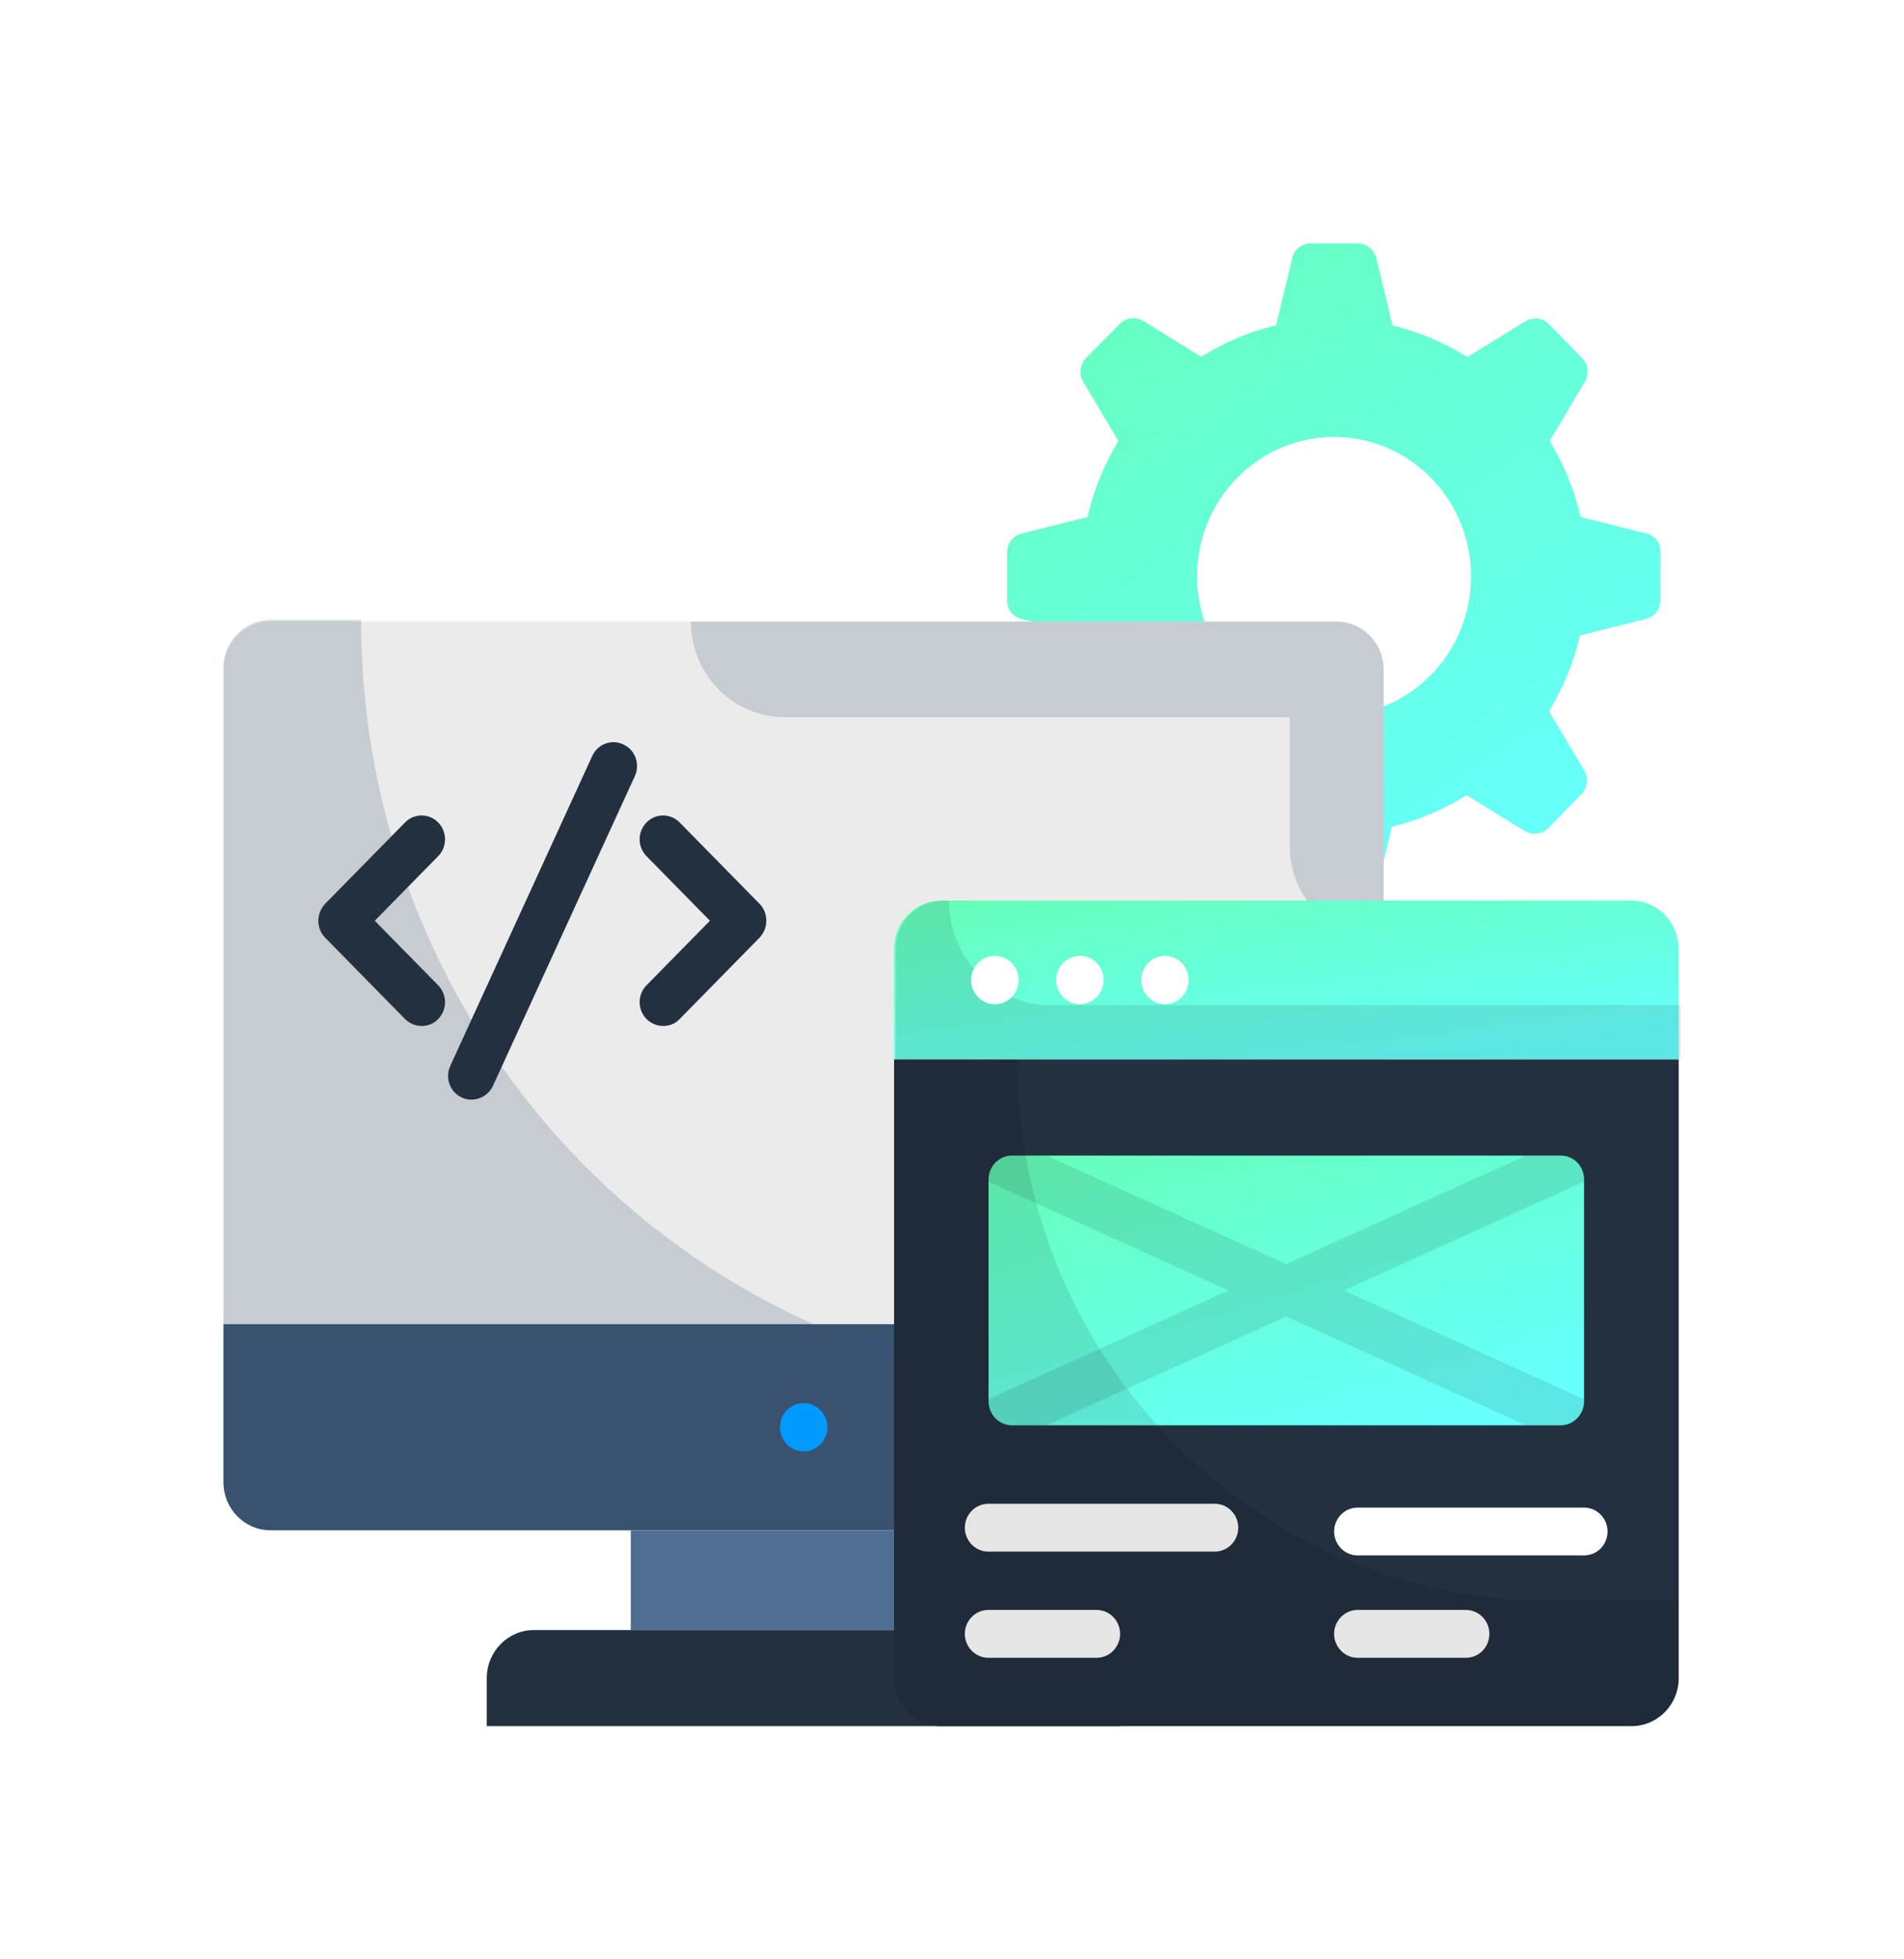 <svg width="70" height="72" viewBox="0 0 70 72" fill="none" xmlns="http://www.w3.org/2000/svg">
<g clip-path="url(#clip0_2236_2755)">
<g filter="url(#filter0_d_2236_2755)">
<path d="M60.542 19.607L58.115 19.001C57.882 17.999 57.494 17.058 56.975 16.206L58.271 14.027C58.435 13.745 58.392 13.385 58.167 13.157L56.941 11.909C56.716 11.68 56.362 11.636 56.086 11.803L53.944 13.121C53.106 12.594 52.182 12.199 51.198 11.961L50.602 9.492C50.515 9.167 50.239 8.947 49.919 8.947H48.184C47.864 8.947 47.579 9.167 47.51 9.483L46.914 11.953C45.929 12.19 45.005 12.585 44.168 13.113L42.026 11.794C41.749 11.628 41.395 11.671 41.171 11.9L39.927 13.157C39.703 13.385 39.66 13.745 39.824 14.027L41.119 16.206C40.601 17.058 40.212 17.999 39.979 19.001L37.552 19.607C37.241 19.686 37.025 19.967 37.025 20.292V22.059C37.025 22.384 37.241 22.674 37.552 22.744L39.979 23.351C40.212 24.352 40.601 25.293 41.119 26.136L39.824 28.316C39.66 28.597 39.703 28.957 39.927 29.186L41.154 30.434C41.378 30.662 41.732 30.706 42.009 30.539L44.15 29.221C44.988 29.748 45.912 30.144 46.897 30.381L47.493 32.85C47.57 33.167 47.847 33.386 48.166 33.386H49.902C50.222 33.386 50.507 33.167 50.576 32.85L51.172 30.381C52.156 30.144 53.08 29.748 53.918 29.221L56.06 30.539C56.336 30.706 56.69 30.662 56.915 30.434L58.141 29.186C58.366 28.957 58.409 28.597 58.245 28.316L56.95 26.136C57.468 25.284 57.856 24.344 58.09 23.351L60.516 22.744C60.827 22.665 61.043 22.384 61.043 22.059V20.292C61.069 19.967 60.853 19.686 60.542 19.607ZM49.047 26.303C46.266 26.303 44.012 24.01 44.012 21.18C44.012 18.35 46.266 16.057 49.047 16.057C51.828 16.057 54.082 18.35 54.082 21.18C54.082 24.01 51.828 26.303 49.047 26.303Z" fill="url(#paint0_linear_2236_2755)"/>
</g>
<path d="M50.87 24.607C50.87 23.632 50.093 22.841 49.134 22.841H9.951C8.992 22.841 8.215 23.632 8.215 24.607V48.66H50.87V24.607Z" fill="#EBEBEB"/>
<path opacity="0.2" d="M49.134 22.841H25.401C25.401 24.783 26.947 26.356 28.856 26.356H47.416V31.066C47.416 33.008 48.961 34.581 50.87 34.581V24.607C50.87 23.632 50.093 22.841 49.134 22.841Z" fill="#395372"/>
<path d="M8.215 48.66V54.468C8.215 55.444 8.992 56.235 9.951 56.235H49.134C50.093 56.235 50.87 55.444 50.87 54.468V48.66H8.215Z" fill="#385271"/>
<path opacity="0.2" d="M41.024 51.015C25.695 51.015 13.276 38.369 13.276 22.779H9.951C8.992 22.779 8.215 23.57 8.215 24.546V54.398C8.215 55.373 8.992 56.164 9.951 56.164H49.125C50.084 56.164 50.861 55.373 50.861 54.398V51.015H41.024Z" fill="#395372"/>
<path d="M23.19 56.235H35.895V59.899H23.19V56.235Z" fill="#4F6D90"/>
<path d="M39.462 59.899H19.632C18.674 59.899 17.896 60.69 17.896 61.666V63.432H41.197V61.666C41.197 60.69 40.42 59.899 39.462 59.899Z" fill="#23303F"/>
<g filter="url(#filter1_d_2236_2755)">
<path d="M59.973 33.096H34.608C33.649 33.096 32.872 33.887 32.872 34.863V38.923H61.718V34.863C61.709 33.887 60.932 33.096 59.973 33.096Z" fill="url(#paint1_linear_2236_2755)"/>
</g>
<path opacity="0.1" d="M38.675 36.945C36.585 36.945 34.892 35.223 34.892 33.096H34.676C33.718 33.096 32.94 33.887 32.94 34.863V38.923H61.786V36.937H38.675V36.945Z" fill="black"/>
<path d="M15.504 37.701C15.28 37.701 15.064 37.614 14.891 37.447L11.955 34.459C11.79 34.292 11.704 34.072 11.704 33.835C11.704 33.597 11.799 33.378 11.955 33.211L14.891 30.223C15.228 29.88 15.772 29.88 16.109 30.223C16.445 30.566 16.445 31.119 16.109 31.462L13.777 33.835L16.109 36.207C16.445 36.55 16.445 37.104 16.109 37.447C15.945 37.622 15.72 37.701 15.504 37.701Z" fill="#23303F"/>
<path d="M24.382 37.701C24.158 37.701 23.942 37.614 23.769 37.447C23.432 37.104 23.432 36.55 23.769 36.207L26.101 33.835L23.769 31.462C23.432 31.119 23.432 30.566 23.769 30.223C24.106 29.88 24.65 29.88 24.987 30.223L27.923 33.211C28.087 33.378 28.174 33.597 28.174 33.835C28.174 34.072 28.079 34.292 27.923 34.459L24.987 37.447C24.823 37.622 24.607 37.701 24.382 37.701Z" fill="#23303F"/>
<path d="M17.335 40.408C17.214 40.408 17.085 40.382 16.972 40.329C16.541 40.127 16.351 39.6 16.558 39.16L21.774 27.78C21.973 27.34 22.491 27.147 22.923 27.358C23.355 27.56 23.545 28.087 23.337 28.527L18.121 39.907C17.974 40.215 17.663 40.408 17.335 40.408Z" fill="#23303F"/>
<path d="M32.872 38.932V61.666C32.872 62.641 33.649 63.432 34.608 63.432H59.982C60.94 63.432 61.718 62.641 61.718 61.666V38.932H32.872Z" fill="#23303F"/>
<g filter="url(#filter2_d_2236_2755)">
<path d="M57.373 42.464H37.207C36.732 42.464 36.344 42.86 36.344 43.343V51.498C36.344 51.982 36.732 52.377 37.207 52.377H57.373C57.848 52.377 58.237 51.982 58.237 51.498V43.343C58.237 42.851 57.857 42.464 57.373 42.464Z" fill="url(#paint2_linear_2236_2755)"/>
</g>
<path opacity="0.1" d="M58.237 51.498V51.419L49.41 47.421L58.237 43.422V43.334C58.237 42.851 57.848 42.456 57.373 42.456H56.112L47.286 46.454L38.459 42.456H37.199C36.724 42.456 36.335 42.851 36.335 43.334V43.422L45.161 47.421L36.335 51.419V51.498C36.335 51.982 36.724 52.377 37.199 52.377H38.459L47.286 48.379L56.112 52.377H57.373C57.857 52.377 58.237 51.982 58.237 51.498Z" fill="black"/>
<path d="M36.576 36.902C37.058 36.902 37.449 36.504 37.449 36.014C37.449 35.524 37.058 35.127 36.576 35.127C36.095 35.127 35.704 35.524 35.704 36.014C35.704 36.504 36.095 36.902 36.576 36.902Z" fill="white"/>
<path d="M39.702 36.902C40.184 36.902 40.575 36.504 40.575 36.014C40.575 35.524 40.184 35.127 39.702 35.127C39.221 35.127 38.83 35.524 38.83 36.014C38.83 36.504 39.221 36.902 39.702 36.902Z" fill="white"/>
<path d="M42.829 36.902C43.311 36.902 43.702 36.504 43.702 36.014C43.702 35.524 43.311 35.127 42.829 35.127C42.348 35.127 41.957 35.524 41.957 36.014C41.957 36.504 42.348 36.902 42.829 36.902Z" fill="white"/>
<path d="M44.661 57.017H36.335C35.86 57.017 35.472 56.621 35.472 56.138C35.472 55.655 35.86 55.259 36.335 55.259H44.661C45.136 55.259 45.524 55.655 45.524 56.138C45.524 56.621 45.136 57.017 44.661 57.017Z" fill="white"/>
<path d="M40.317 60.919H36.335C35.86 60.919 35.472 60.523 35.472 60.04C35.472 59.557 35.86 59.161 36.335 59.161H40.317C40.792 59.161 41.18 59.557 41.18 60.04C41.18 60.523 40.792 60.919 40.317 60.919Z" fill="white"/>
<path d="M58.237 57.157H49.911C49.437 57.157 49.048 56.762 49.048 56.279C49.048 55.795 49.437 55.4 49.911 55.4H58.237C58.712 55.4 59.101 55.795 59.101 56.279C59.101 56.762 58.721 57.157 58.237 57.157Z" fill="white"/>
<path d="M53.893 60.919H49.911C49.437 60.919 49.048 60.523 49.048 60.04C49.048 59.557 49.437 59.161 49.911 59.161H53.893C54.368 59.161 54.757 59.557 54.757 60.04C54.757 60.523 54.377 60.919 53.893 60.919Z" fill="white"/>
<path d="M29.547 53.335C30.029 53.335 30.419 52.937 30.419 52.447C30.419 51.957 30.029 51.56 29.547 51.56C29.065 51.56 28.675 51.957 28.675 52.447C28.675 52.937 29.065 53.335 29.547 53.335Z" fill="#009AFF"/>
<path opacity="0.1" d="M56.95 58.819C46.155 58.819 37.397 49.908 37.397 38.923H32.863V61.657C32.863 62.633 33.641 63.423 34.599 63.423H59.973C60.931 63.423 61.709 62.633 61.709 61.657V58.81H56.95V58.819Z" fill="black"/>
</g>
<defs>
<filter id="filter0_d_2236_2755" x="29.467" y="1.389" width="39.136" height="39.556" filterUnits="userSpaceOnUse" color-interpolation-filters="sRGB">
<feFlood flood-opacity="0" result="BackgroundImageFix"/>
<feColorMatrix in="SourceAlpha" type="matrix" values="0 0 0 0 0 0 0 0 0 0 0 0 0 0 0 0 0 0 127 0" result="hardAlpha"/>
<feOffset/>
<feGaussianBlur stdDeviation="3.779"/>
<feComposite in2="hardAlpha" operator="out"/>
<feColorMatrix type="matrix" values="0 0 0 0 0.4 0 0 0 0 1 0 0 0 0 0.875 0 0 0 1 0"/>
<feBlend mode="normal" in2="BackgroundImageFix" result="effect1_dropShadow_2236_2755"/>
<feBlend mode="normal" in="SourceGraphic" in2="effect1_dropShadow_2236_2755" result="shape"/>
</filter>
<filter id="filter1_d_2236_2755" x="25.314" y="25.538" width="43.963" height="20.943" filterUnits="userSpaceOnUse" color-interpolation-filters="sRGB">
<feFlood flood-opacity="0" result="BackgroundImageFix"/>
<feColorMatrix in="SourceAlpha" type="matrix" values="0 0 0 0 0 0 0 0 0 0 0 0 0 0 0 0 0 0 127 0" result="hardAlpha"/>
<feOffset/>
<feGaussianBlur stdDeviation="3.779"/>
<feComposite in2="hardAlpha" operator="out"/>
<feColorMatrix type="matrix" values="0 0 0 0 0.4 0 0 0 0 1 0 0 0 0 0.875 0 0 0 1 0"/>
<feBlend mode="normal" in2="BackgroundImageFix" result="effect1_dropShadow_2236_2755"/>
<feBlend mode="normal" in="SourceGraphic" in2="effect1_dropShadow_2236_2755" result="shape"/>
</filter>
<filter id="filter2_d_2236_2755" x="28.785" y="34.906" width="37.011" height="25.029" filterUnits="userSpaceOnUse" color-interpolation-filters="sRGB">
<feFlood flood-opacity="0" result="BackgroundImageFix"/>
<feColorMatrix in="SourceAlpha" type="matrix" values="0 0 0 0 0 0 0 0 0 0 0 0 0 0 0 0 0 0 127 0" result="hardAlpha"/>
<feOffset/>
<feGaussianBlur stdDeviation="3.779"/>
<feComposite in2="hardAlpha" operator="out"/>
<feColorMatrix type="matrix" values="0 0 0 0 0.4 0 0 0 0 1 0 0 0 0 0.875 0 0 0 1 0"/>
<feBlend mode="normal" in2="BackgroundImageFix" result="effect1_dropShadow_2236_2755"/>
<feBlend mode="normal" in="SourceGraphic" in2="effect1_dropShadow_2236_2755" result="shape"/>
</filter>
<linearGradient id="paint0_linear_2236_2755" x1="37.606" y1="7.953" x2="55.194" y2="34.113" gradientUnits="userSpaceOnUse">
<stop stop-color="#66FFB7"/>
<stop offset="1" stop-color="#66FFFF"/>
</linearGradient>
<linearGradient id="paint1_linear_2236_2755" x1="33.569" y1="32.859" x2="34.757" y2="41.757" gradientUnits="userSpaceOnUse">
<stop stop-color="#66FFB7"/>
<stop offset="1" stop-color="#66FFFF"/>
</linearGradient>
<linearGradient id="paint2_linear_2236_2755" x1="36.873" y1="42.061" x2="41.104" y2="56.203" gradientUnits="userSpaceOnUse">
<stop stop-color="#66FFB7"/>
<stop offset="1" stop-color="#66FFFF"/>
</linearGradient>
<clipPath id="clip0_2236_2755">
<rect width="69.571" height="70.485" fill="white" transform="translate(0.215 0.947)"/>
</clipPath>
</defs>
</svg>
